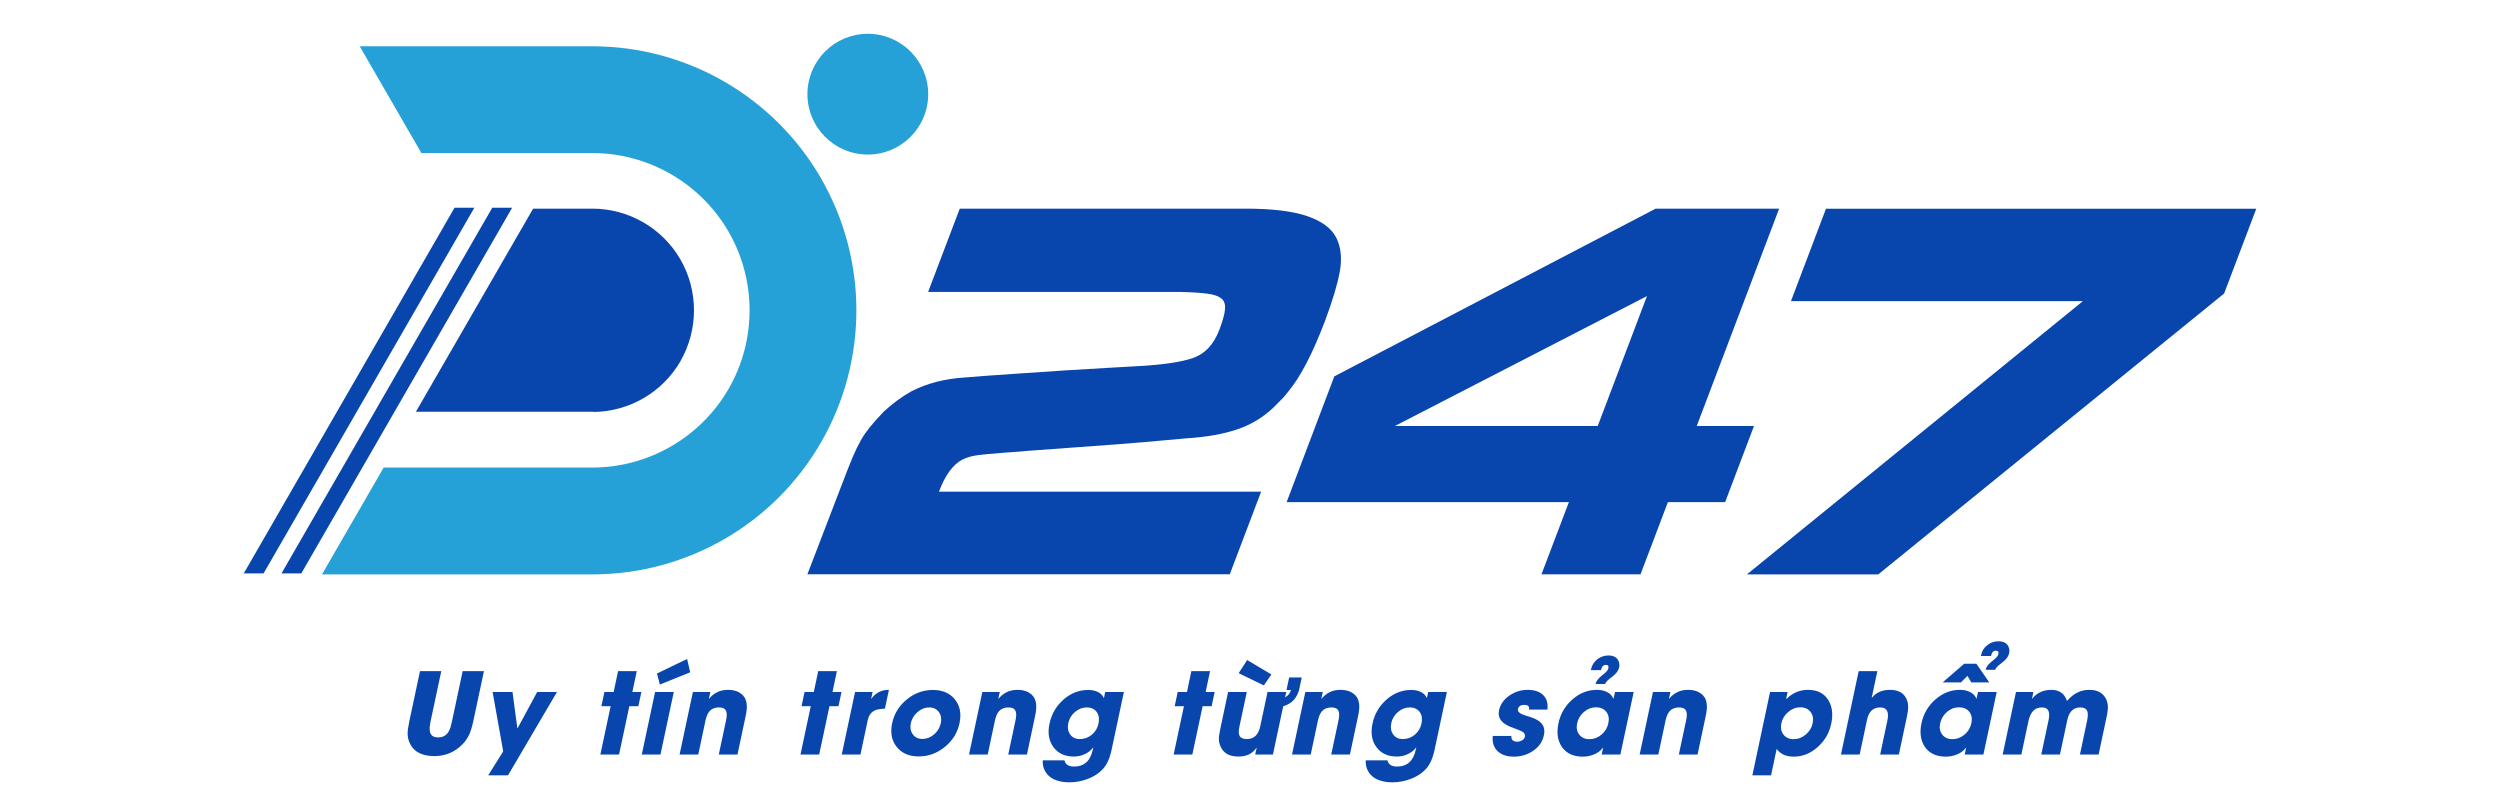 <svg width="222" height="72" viewBox="0 0 222 72" fill="none" xmlns="http://www.w3.org/2000/svg">
<g clip-path="url(#clip0_167_10910)">
<path d="M114.134 35.098C113.98 35.292 113.867 35.419 113.793 35.473L113.051 36.221C112.121 37.097 111.038 37.739 109.808 38.147C108.577 38.555 107.126 38.809 105.448 38.916C104.291 39.023 102.967 39.144 101.475 39.271C99.984 39.398 97.898 39.558 95.223 39.746C93.678 39.853 92.401 39.946 91.385 40.026C90.843 40.08 90.074 40.14 89.078 40.207C88.008 40.287 87.239 40.361 86.757 40.428C86.276 40.495 85.848 40.622 85.453 40.816C84.631 41.237 83.935 42.18 83.38 43.658H111.988L109.206 50.993H71.698L74.633 43.35C75.102 42.106 75.469 41.19 75.717 40.595C75.971 40 76.212 39.505 76.439 39.104C76.666 38.702 76.934 38.321 77.221 37.96C77.516 37.592 77.937 37.124 78.485 36.542C79.301 35.8 80.11 35.205 80.919 34.757C82.31 34.041 83.895 33.627 85.68 33.52C86.603 33.44 88.014 33.333 89.92 33.206C91.826 33.079 93.377 32.972 94.581 32.891C95.785 32.811 97.015 32.738 98.279 32.671C99.543 32.604 100.372 32.557 100.767 32.53C103.154 32.41 104.879 32.163 105.942 31.788C107.006 31.42 107.788 30.584 108.276 29.287C108.57 28.518 108.738 27.916 108.778 27.482C108.825 27.047 108.718 26.726 108.477 26.518C108.229 26.311 107.821 26.164 107.253 26.084C106.685 26.004 105.862 25.95 104.779 25.923H82.417L85.226 18.527H110.563C112.957 18.527 114.803 18.748 116.093 19.196C117.384 19.644 118.24 20.279 118.661 21.109C119.076 21.938 119.183 22.934 118.976 24.098C118.768 25.261 118.32 26.739 117.645 28.538C116.575 31.36 115.505 33.42 114.442 34.717C114.395 34.77 114.295 34.898 114.141 35.091L114.134 35.098Z" fill="#0846AD"/>
<path d="M153.193 44.587H148.111L145.677 51H136.884L139.318 44.587H114.254L118.487 33.42L147.021 18.527H157.988L150.672 37.826H155.755L153.193 44.587ZM146.252 26.291L123.87 37.826H141.879L146.252 26.291Z" fill="#0846AD"/>
<path d="M197.502 26.064L166.788 51.007H155.126L184.964 26.739H159.038L162.147 18.534H200.358L197.502 26.064Z" fill="#0846AD"/>
<path d="M24.995 50.92H26.754L45.478 18.447H43.712L24.995 50.92Z" fill="#0846AD"/>
<path d="M21.645 50.92H23.404L42.121 18.447H40.362L21.645 50.92Z" fill="#0846AD"/>
<path d="M72.908 15.832C68.722 8.584 60.985 4.11 52.606 4.11H31.943L37.42 13.592H52.606C57.581 13.592 62.209 16.267 64.696 20.574C67.184 24.88 67.184 30.23 64.696 34.536C62.209 38.843 57.575 41.518 52.606 41.518H42.549H34.069L28.593 51.007H52.606C60.985 51.007 68.722 46.54 72.908 39.284C77.094 32.029 77.094 23.095 72.908 15.839V15.832Z" fill="#26A1D8"/>
<path d="M60.423 32.069C62.028 29.287 62.028 25.823 60.423 23.041C58.819 20.259 55.823 18.527 52.606 18.527H47.397L47.384 18.547L47.343 18.527L36.932 36.563H52.706V36.583C55.883 36.549 58.839 34.831 60.43 32.069H60.423Z" fill="#0846AD"/>
<path d="M77.061 13.726C80.023 13.726 82.424 11.325 82.424 8.363C82.424 5.401 80.023 3 77.061 3C74.099 3 71.698 5.401 71.698 8.363C71.698 11.325 74.099 13.726 77.061 13.726Z" fill="#26A1D8"/>
</g>
<path d="M42.022 64.07C41.914 64.575 41.786 64.983 41.636 65.296C41.438 65.696 41.159 66.045 40.801 66.341C40.166 66.875 39.421 67.142 38.565 67.142C38.148 67.142 37.776 67.081 37.447 66.961C37.079 66.824 36.797 66.621 36.602 66.351C36.361 66.022 36.228 65.67 36.202 65.296C36.192 65.127 36.2 64.936 36.226 64.725C36.249 64.555 36.288 64.337 36.343 64.07L37.295 59.598H39.185L38.233 64.07C38.194 64.266 38.168 64.433 38.155 64.573C38.145 64.752 38.158 64.904 38.194 65.027C38.278 65.33 38.513 65.481 38.897 65.481C39.294 65.481 39.592 65.333 39.791 65.037C39.872 64.917 39.943 64.767 40.005 64.588C40.044 64.458 40.087 64.285 40.132 64.07L41.084 59.598H42.974L42.022 64.07ZM45.11 68.851H43.352L44.685 66.722L43.743 61.448H45.51L45.94 64.671H45.959L47.703 61.448H49.46L45.11 68.851ZM55.885 62.708L54.972 67H53.312L54.225 62.708H53.405L53.673 61.448H54.494L54.884 59.598H56.544L56.154 61.448H56.955L56.686 62.708H55.885ZM56.991 67L58.172 61.448H59.832L58.651 67H56.991ZM58.597 60.789L58.338 59.808L61.014 58.519L61.292 59.7L58.597 60.789ZM63.828 67L64.473 63.968C64.551 63.606 64.556 63.338 64.488 63.162C64.403 62.934 64.19 62.82 63.848 62.82C63.487 62.82 63.207 62.931 63.008 63.152C62.849 63.335 62.728 63.611 62.647 63.982L62.007 67H60.347L61.529 61.448H63.077L62.95 62.039H62.974C63.404 61.518 63.962 61.258 64.649 61.258C65.212 61.258 65.651 61.419 65.967 61.741C66.166 61.943 66.28 62.215 66.309 62.557C66.335 62.824 66.307 63.148 66.226 63.528L65.489 67H63.828ZM73.657 62.708L72.744 67H71.083L71.996 62.708H71.176L71.445 61.448H72.265L72.656 59.598H74.316L73.925 61.448H74.726L74.457 62.708H73.657ZM78.581 62.928C78.151 62.941 77.829 63.006 77.614 63.123C77.327 63.279 77.142 63.554 77.057 63.948L76.408 67H74.748L75.929 61.448H77.487L77.36 62.039H77.384C77.759 61.518 78.276 61.258 78.937 61.258L78.581 62.928ZM85.204 64.222C85.025 65.068 84.588 65.771 83.895 66.331C83.208 66.891 82.438 67.171 81.585 67.171C80.733 67.171 80.082 66.891 79.632 66.331C79.18 65.771 79.043 65.068 79.222 64.222C79.404 63.372 79.841 62.667 80.531 62.107C81.218 61.547 81.987 61.268 82.84 61.268C83.693 61.268 84.344 61.547 84.793 62.107C85.249 62.667 85.386 63.372 85.204 64.222ZM83.543 64.222C83.625 63.838 83.569 63.51 83.377 63.24C83.179 62.96 82.889 62.82 82.508 62.82C82.131 62.82 81.784 62.96 81.468 63.24C81.159 63.51 80.964 63.838 80.882 64.222C80.801 64.603 80.858 64.93 81.053 65.203C81.249 65.48 81.535 65.618 81.912 65.618C82.293 65.618 82.643 65.48 82.962 65.203C83.268 64.93 83.462 64.603 83.543 64.222ZM89.532 67L90.176 63.968C90.254 63.606 90.259 63.338 90.191 63.162C90.106 62.934 89.893 62.82 89.551 62.82C89.19 62.82 88.91 62.931 88.711 63.152C88.552 63.335 88.431 63.611 88.35 63.982L87.71 67H86.05L87.232 61.448H88.78L88.653 62.039H88.677C89.107 61.518 89.665 61.258 90.352 61.258C90.915 61.258 91.355 61.419 91.67 61.741C91.869 61.943 91.983 62.215 92.012 62.557C92.038 62.824 92.01 63.148 91.929 63.528L91.192 67H89.532ZM98.713 66.565C98.694 66.65 98.676 66.728 98.66 66.8C98.614 66.976 98.567 67.133 98.518 67.273C98.397 67.618 98.24 67.915 98.044 68.162C97.693 68.595 97.211 68.929 96.599 69.163C96.065 69.368 95.518 69.471 94.958 69.471C94.451 69.471 94.013 69.389 93.645 69.227C93.231 69.041 92.935 68.759 92.756 68.382C92.626 68.108 92.574 67.82 92.6 67.518H94.524C94.609 67.885 94.892 68.069 95.374 68.069C96.275 68.069 96.832 67.566 97.043 66.561L97.082 66.39H97.063C96.868 66.647 96.609 66.845 96.287 66.985C95.99 67.116 95.684 67.181 95.369 67.181C94.552 67.181 93.939 66.896 93.533 66.326C93.132 65.773 93.02 65.084 93.196 64.261C93.371 63.424 93.775 62.721 94.407 62.151C95.064 61.562 95.805 61.268 96.628 61.268C96.944 61.268 97.219 61.321 97.454 61.429C97.727 61.552 97.912 61.733 98.01 61.971H98.03L98.142 61.448H99.802L98.713 66.565ZM97.546 64.251C97.634 63.841 97.584 63.502 97.395 63.235C97.2 62.959 96.9 62.82 96.496 62.82C96.119 62.82 95.771 62.957 95.452 63.23C95.142 63.497 94.947 63.821 94.866 64.202C94.781 64.596 94.833 64.93 95.022 65.203C95.211 65.486 95.5 65.628 95.891 65.628C96.291 65.628 96.646 65.499 96.956 65.242C97.265 64.982 97.462 64.651 97.546 64.251ZM106.793 62.708L105.88 67H104.22L105.133 62.708H104.313L104.581 61.448H105.402L105.792 59.598H107.453L107.062 61.448H107.863L107.594 62.708H106.793ZM112.23 60.862L109.994 59.778L110.75 58.611L112.899 59.891L112.23 60.862ZM113.949 62.713L113.036 67H111.463L111.59 66.409H111.571C111.375 66.692 111.135 66.896 110.848 67.019C110.601 67.127 110.308 67.181 109.969 67.181C109.263 67.181 108.768 66.948 108.485 66.482C108.332 66.222 108.249 65.952 108.236 65.672C108.229 65.46 108.268 65.159 108.353 64.769L109.056 61.448H110.716L110.062 64.519C109.987 64.878 109.985 65.141 110.057 65.311C110.151 65.522 110.371 65.628 110.716 65.628C111.351 65.628 111.748 65.252 111.908 64.5L112.557 61.448H114.217L114.115 61.927C114.401 61.764 114.574 61.546 114.632 61.273H114.242L114.476 60.159H115.594L115.35 61.307C115.204 61.779 114.974 62.13 114.662 62.361C114.43 62.531 114.193 62.648 113.949 62.713ZM118.213 67L118.858 63.968C118.936 63.606 118.941 63.338 118.872 63.162C118.788 62.934 118.575 62.82 118.233 62.82C117.872 62.82 117.592 62.931 117.393 63.152C117.233 63.335 117.113 63.611 117.032 63.982L116.392 67H114.732L115.913 61.448H117.461L117.334 62.039H117.359C117.788 61.518 118.347 61.258 119.034 61.258C119.597 61.258 120.036 61.419 120.352 61.741C120.551 61.943 120.664 62.215 120.694 62.557C120.72 62.824 120.692 63.148 120.611 63.528L119.873 67H118.213ZM127.395 66.565C127.375 66.65 127.358 66.728 127.341 66.8C127.296 66.976 127.248 67.133 127.2 67.273C127.079 67.618 126.921 67.915 126.726 68.162C126.374 68.595 125.893 68.929 125.281 69.163C124.747 69.368 124.2 69.471 123.64 69.471C123.132 69.471 122.694 69.389 122.327 69.227C121.913 69.041 121.617 68.759 121.438 68.382C121.308 68.108 121.256 67.82 121.282 67.518H123.205C123.29 67.885 123.573 68.069 124.055 68.069C124.957 68.069 125.513 67.566 125.725 66.561L125.764 66.39H125.745C125.549 66.647 125.29 66.845 124.968 66.985C124.672 67.116 124.366 67.181 124.05 67.181C123.233 67.181 122.621 66.896 122.214 66.326C121.814 65.773 121.702 65.084 121.877 64.261C122.053 63.424 122.457 62.721 123.088 62.151C123.746 61.562 124.486 61.268 125.31 61.268C125.626 61.268 125.901 61.321 126.135 61.429C126.409 61.552 126.594 61.733 126.692 61.971H126.711L126.824 61.448H128.484L127.395 66.565ZM126.228 64.251C126.316 63.841 126.265 63.502 126.077 63.235C125.881 62.959 125.582 62.82 125.178 62.82C124.801 62.82 124.452 62.957 124.133 63.23C123.824 63.497 123.629 63.821 123.547 64.202C123.463 64.596 123.515 64.93 123.704 65.203C123.892 65.486 124.182 65.628 124.573 65.628C124.973 65.628 125.328 65.499 125.637 65.242C125.946 64.982 126.143 64.651 126.228 64.251ZM137.096 65.301C136.969 65.89 136.632 66.36 136.085 66.712C135.591 67.031 135.039 67.19 134.43 67.19C133.825 67.19 133.353 67.036 133.014 66.727C132.65 66.398 132.498 65.939 132.56 65.35H134.21C134.188 65.691 134.362 65.862 134.733 65.862C134.876 65.862 135.013 65.826 135.143 65.755C135.289 65.674 135.377 65.564 135.407 65.428C135.442 65.255 135.386 65.114 135.236 65.003L135.016 64.886L134.127 64.539C133.769 64.399 133.504 64.225 133.331 64.017C133.11 63.756 133.037 63.447 133.112 63.089C133.229 62.539 133.55 62.09 134.074 61.741C134.555 61.419 135.083 61.258 135.656 61.258C136.238 61.258 136.688 61.403 137.003 61.692C137.342 62.002 137.477 62.441 137.409 63.011H135.778C135.83 62.731 135.688 62.591 135.353 62.591C135.037 62.591 134.852 62.715 134.796 62.962C134.757 63.148 134.873 63.299 135.143 63.416C135.231 63.458 135.368 63.509 135.553 63.567C135.569 63.571 135.589 63.575 135.612 63.582L136.032 63.724C136.217 63.789 136.373 63.857 136.5 63.929C136.66 64.017 136.787 64.118 136.881 64.231C137.119 64.502 137.191 64.858 137.096 65.301ZM142.23 67L142.357 66.399H142.337C142.142 66.666 141.867 66.87 141.512 67.01C141.206 67.13 140.886 67.19 140.55 67.19C139.714 67.19 139.095 66.902 138.695 66.326C138.314 65.766 138.213 65.065 138.392 64.222C138.568 63.392 138.971 62.695 139.603 62.132C140.257 61.549 140.993 61.258 141.81 61.258C142.142 61.258 142.435 61.32 142.689 61.443C142.972 61.58 143.164 61.779 143.265 62.039H143.285L143.412 61.448H145.072L143.89 67H142.23ZM142.821 64.222C142.909 63.815 142.848 63.478 142.64 63.211C142.432 62.944 142.126 62.81 141.722 62.81C141.322 62.81 140.962 62.95 140.643 63.23C140.334 63.501 140.135 63.838 140.047 64.241C139.966 64.629 140.028 64.957 140.233 65.228C140.444 65.501 140.744 65.638 141.131 65.638C141.532 65.638 141.893 65.503 142.215 65.232C142.534 64.962 142.736 64.625 142.821 64.222ZM143.783 59.241C143.744 59.42 143.662 59.586 143.538 59.739C143.486 59.801 143.426 59.865 143.358 59.93C143.299 59.982 143.231 60.039 143.153 60.101L142.953 60.257C142.878 60.315 142.817 60.366 142.772 60.408C142.648 60.522 142.57 60.633 142.538 60.74H141.688C141.72 60.59 141.797 60.444 141.917 60.301C141.963 60.245 142.02 60.187 142.088 60.125C142.137 60.079 142.199 60.026 142.274 59.964L142.459 59.812C142.528 59.754 142.585 59.703 142.63 59.661C142.738 59.55 142.801 59.445 142.821 59.344C142.866 59.142 142.795 59.041 142.606 59.041C142.472 59.041 142.368 59.09 142.293 59.188C142.245 59.253 142.202 59.36 142.166 59.51H141.273C141.276 59.497 141.278 59.482 141.278 59.466L141.288 59.422C141.362 59.064 141.55 58.769 141.849 58.538C142.142 58.317 142.469 58.206 142.83 58.206C143.329 58.206 143.638 58.401 143.758 58.792C143.807 58.938 143.815 59.088 143.783 59.241ZM149.082 67L149.727 63.968C149.805 63.606 149.81 63.338 149.742 63.162C149.657 62.934 149.444 62.82 149.102 62.82C148.741 62.82 148.461 62.931 148.262 63.152C148.103 63.335 147.982 63.611 147.901 63.982L147.261 67H145.601L146.783 61.448H148.33L148.204 62.039H148.228C148.658 61.518 149.216 61.258 149.903 61.258C150.466 61.258 150.905 61.419 151.221 61.741C151.42 61.943 151.534 62.215 151.563 62.557C151.589 62.824 151.561 63.148 151.48 63.528L150.743 67H149.082ZM162.612 64.28C162.442 65.078 162.05 65.757 161.435 66.316C160.794 66.899 160.079 67.19 159.291 67.19C158.601 67.19 158.094 66.961 157.768 66.502L157.27 68.851H155.61L157.182 61.448H158.74L158.613 62.059H158.647C159.184 61.525 159.817 61.258 160.546 61.258C161.376 61.258 161.979 61.56 162.353 62.166C162.705 62.732 162.791 63.437 162.612 64.28ZM160.961 64.231C161.046 63.831 160.986 63.496 160.781 63.226C160.572 62.949 160.27 62.81 159.872 62.81C159.475 62.81 159.116 62.949 158.793 63.226C158.471 63.496 158.268 63.831 158.183 64.231C158.102 64.622 158.163 64.954 158.369 65.228C158.58 65.501 158.881 65.638 159.272 65.638C159.666 65.638 160.025 65.501 160.351 65.228C160.677 64.954 160.88 64.622 160.961 64.231ZM166.959 67L167.599 63.982C167.674 63.634 167.672 63.366 167.594 63.177C167.5 62.939 167.287 62.82 166.955 62.82C166.619 62.82 166.352 62.925 166.154 63.133C165.988 63.312 165.867 63.574 165.792 63.919L165.138 67H163.478L165.05 59.598H166.71L166.207 61.961H166.227C166.416 61.717 166.66 61.535 166.959 61.414C167.217 61.31 167.5 61.258 167.809 61.258C168.467 61.258 168.926 61.461 169.186 61.868C169.368 62.142 169.455 62.462 169.445 62.83C169.441 62.977 169.422 63.149 169.386 63.348C169.373 63.426 169.357 63.517 169.337 63.621L168.62 67H166.959ZM174.466 67L174.593 66.399H174.574C174.378 66.666 174.103 66.87 173.748 67.01C173.442 67.13 173.122 67.19 172.787 67.19C171.95 67.19 171.331 66.902 170.931 66.326C170.55 65.766 170.449 65.065 170.628 64.222C170.804 63.392 171.208 62.695 171.839 62.132C172.494 61.549 173.229 61.258 174.046 61.258C174.378 61.258 174.671 61.32 174.925 61.443C175.208 61.58 175.4 61.779 175.501 62.039H175.521L175.648 61.448H177.308L176.126 67H174.466ZM175.057 64.222C175.145 63.815 175.085 63.478 174.876 63.211C174.668 62.944 174.362 62.81 173.958 62.81C173.558 62.81 173.198 62.95 172.879 63.23C172.57 63.501 172.372 63.838 172.284 64.241C172.202 64.629 172.264 64.957 172.469 65.228C172.681 65.501 172.98 65.638 173.368 65.638C173.768 65.638 174.129 65.503 174.452 65.232C174.771 64.962 174.972 64.625 175.057 64.222ZM178.416 57.981C178.377 58.16 178.296 58.327 178.172 58.48C178.12 58.541 178.06 58.605 177.992 58.67C177.933 58.722 177.865 58.779 177.787 58.841L177.586 58.997C177.511 59.056 177.451 59.106 177.406 59.148C177.282 59.262 177.204 59.373 177.171 59.48H176.322C176.354 59.331 176.431 59.184 176.551 59.041C176.597 58.986 176.654 58.927 176.722 58.865C176.771 58.82 176.833 58.766 176.908 58.704L177.093 58.553C177.162 58.494 177.219 58.444 177.264 58.401C177.372 58.291 177.435 58.185 177.455 58.084C177.5 57.882 177.428 57.781 177.24 57.781C177.106 57.781 177.002 57.83 176.927 57.928C176.878 57.993 176.836 58.1 176.8 58.25H175.907C175.91 58.237 175.912 58.222 175.912 58.206L175.921 58.162C175.996 57.804 176.183 57.509 176.483 57.278C176.776 57.057 177.103 56.946 177.464 56.946C177.962 56.946 178.272 57.142 178.392 57.532C178.441 57.679 178.449 57.828 178.416 57.981ZM175.052 60.599L174.71 60.018L174.129 60.599H172.508L174.422 58.938H175.501L176.649 60.599H175.052ZM184.698 67L185.323 64.051C185.404 63.67 185.419 63.388 185.367 63.206C185.292 62.949 185.082 62.82 184.737 62.82C184.395 62.82 184.125 62.933 183.926 63.157C183.763 63.343 183.645 63.613 183.57 63.968L182.925 67H181.265L181.905 63.982C181.98 63.637 181.986 63.372 181.924 63.187C181.843 62.942 181.643 62.82 181.324 62.82C180.972 62.82 180.694 62.944 180.489 63.191C180.326 63.387 180.204 63.673 180.122 64.051L179.497 67H177.837L179.019 61.448H180.567L180.44 62.039H180.464C180.673 61.769 180.93 61.569 181.236 61.438C181.512 61.318 181.82 61.258 182.159 61.258C182.868 61.258 183.332 61.588 183.55 62.249C184.107 61.588 184.763 61.258 185.518 61.258C186.127 61.258 186.574 61.445 186.861 61.819C187.079 62.106 187.186 62.438 187.183 62.815C187.18 62.972 187.16 63.156 187.124 63.367C187.111 63.449 187.092 63.546 187.066 63.66L186.358 67H184.698Z" fill="#0846AD"/>
<defs>
<clipPath id="clip0_167_10910">
<rect width="178.713" height="48" fill="white" transform="translate(21.645 3)"/>
</clipPath>
</defs>
</svg>
